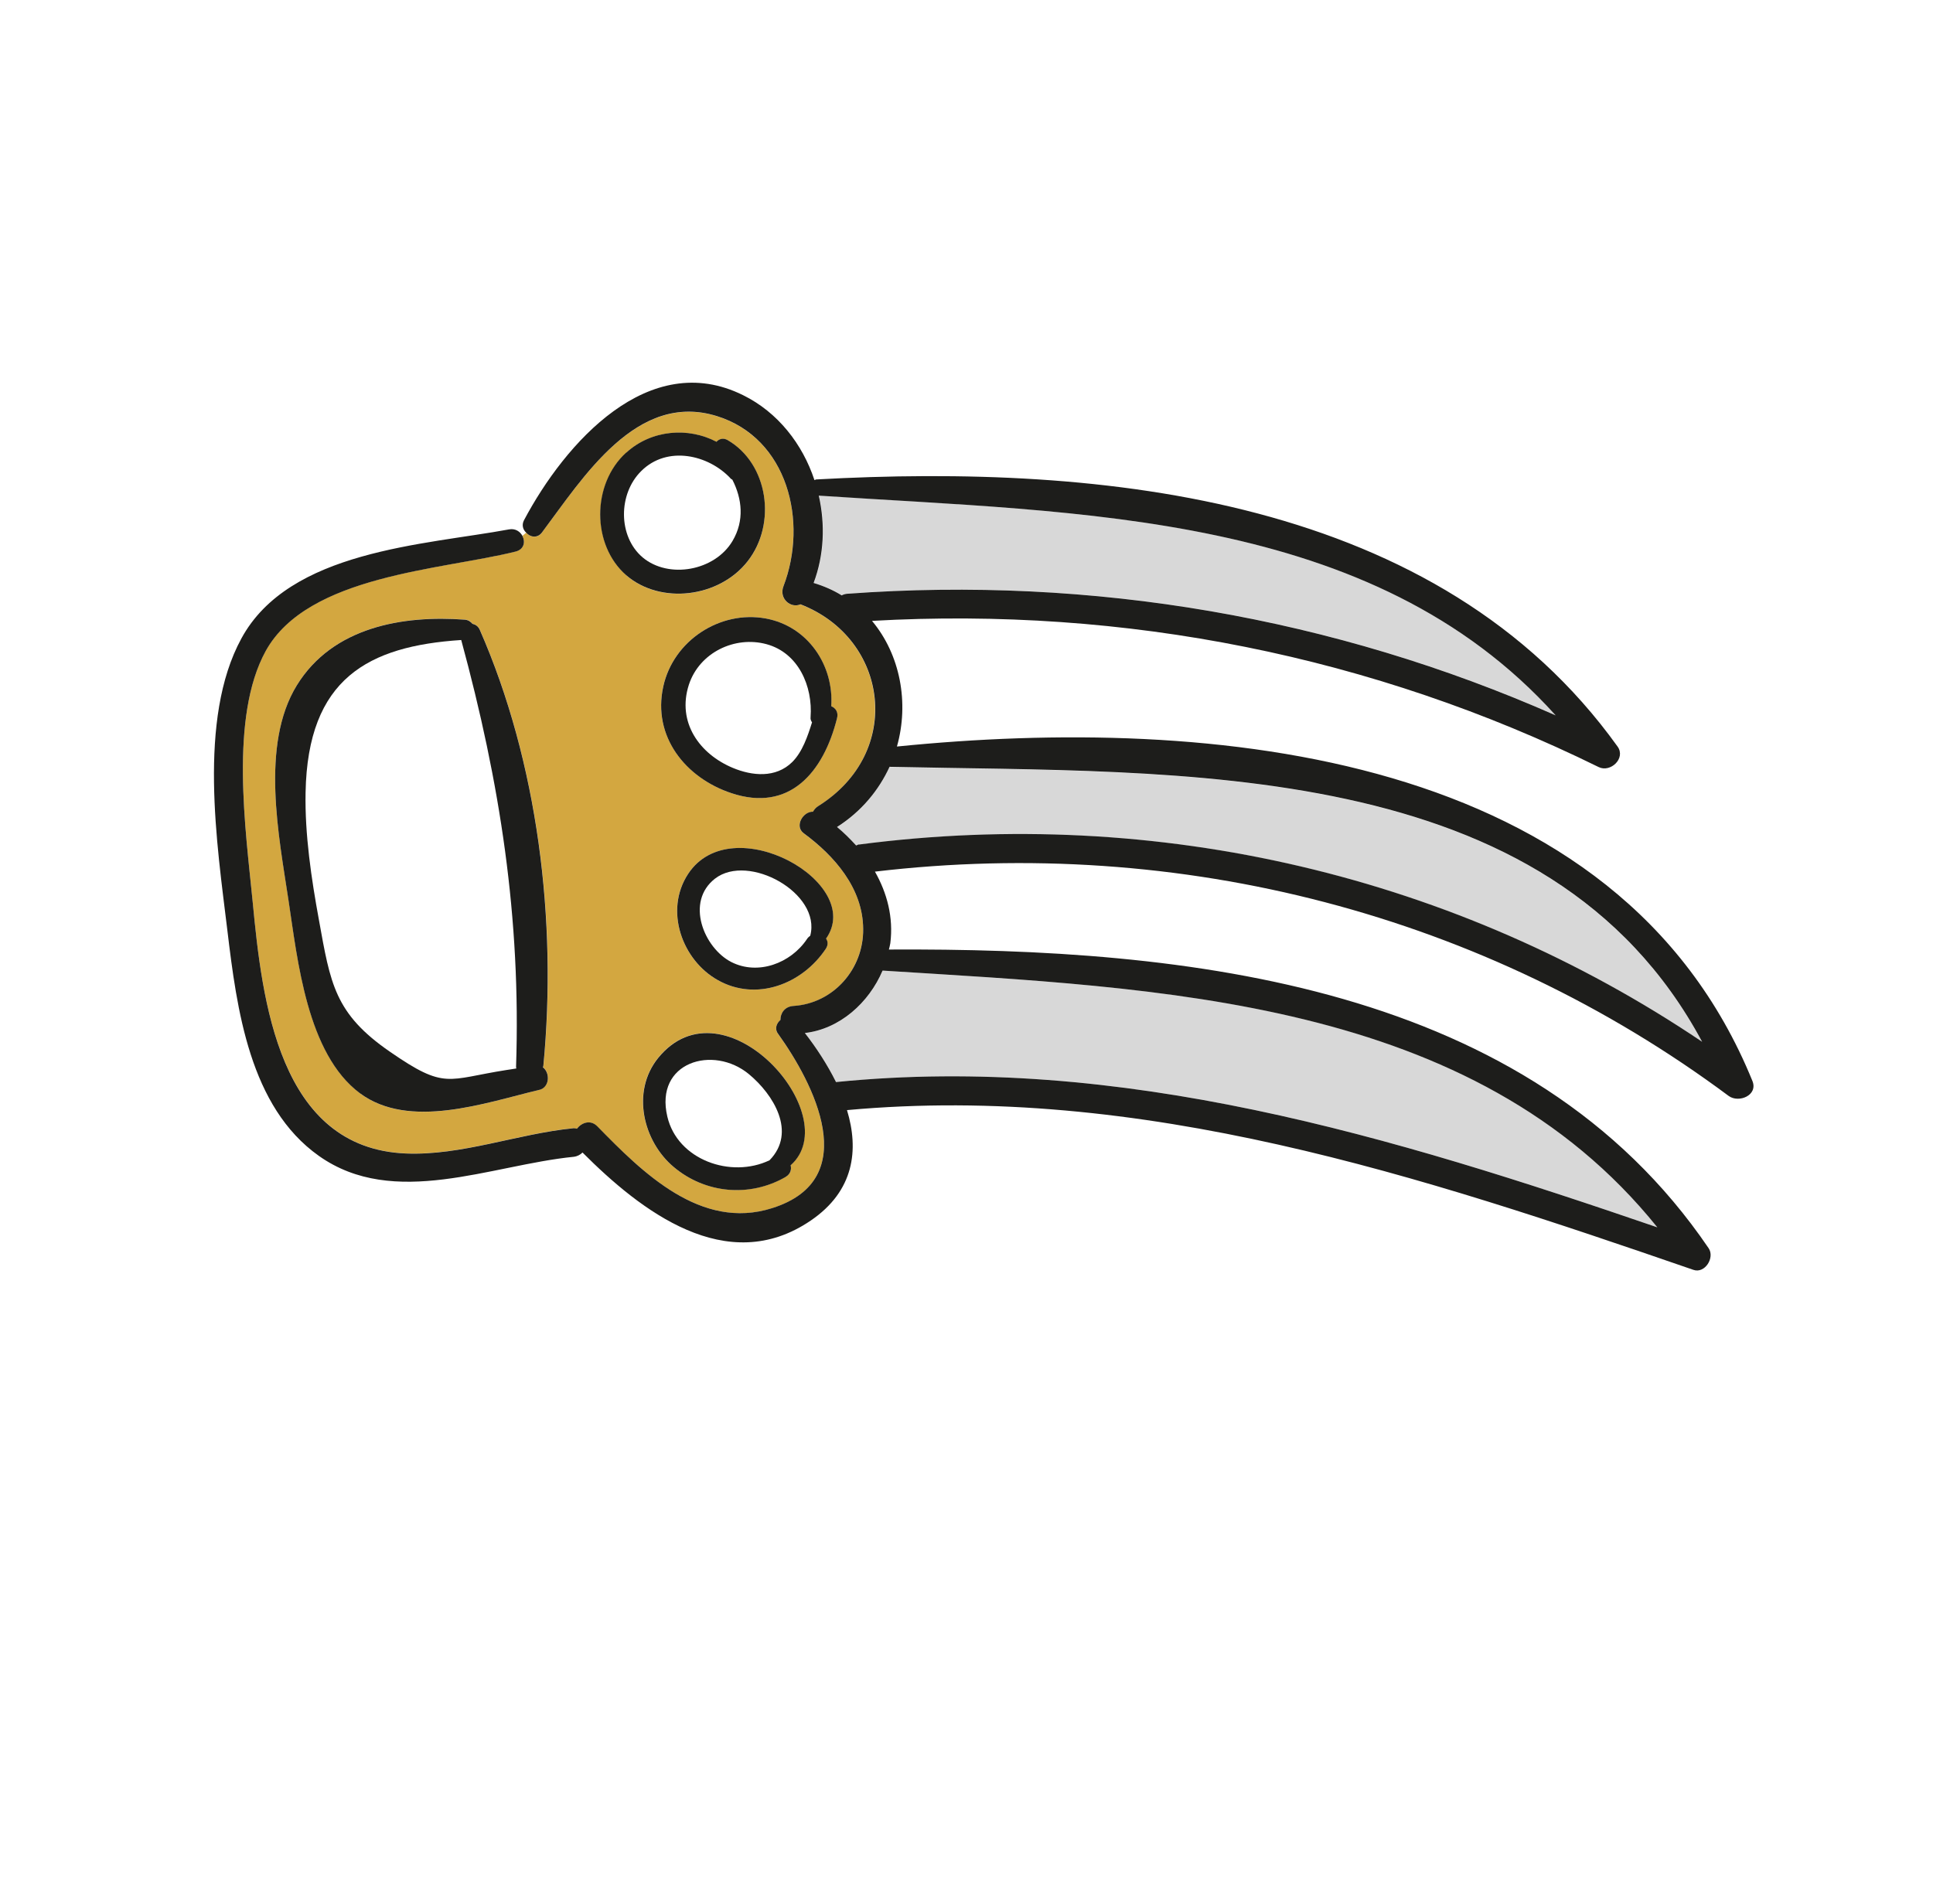 <svg width="68" height="67" viewBox="0 0 68 67" fill="none" xmlns="http://www.w3.org/2000/svg">
<g clip-path="url(#clip0_1081_1094)">
<path d="M27.635 41.412C27.813 41.309 27.852 41.145 27.81 40.997C29.784 39.242 25.468 34.372 23.149 37.222C22.185 38.416 22.63 40.167 23.695 41.058C24.793 41.985 26.356 42.145 27.632 41.409L27.635 41.412ZM22.028 20.241C23.232 21.29 25.301 21.036 26.305 19.747C27.337 18.422 27.016 16.312 25.594 15.486C25.439 15.398 25.303 15.443 25.206 15.547C24.223 15.029 22.925 15.114 22.032 15.929C20.811 17.043 20.821 19.182 22.034 20.24L22.028 20.241ZM12.66 38.466C14.398 39.758 17.051 38.812 18.97 38.347C19.348 38.258 19.352 37.734 19.101 37.551C19.103 37.529 19.112 37.513 19.118 37.494C19.611 32.395 18.921 26.808 16.881 22.16C16.828 22.032 16.729 21.971 16.622 21.946C16.564 21.868 16.475 21.81 16.354 21.801C14.183 21.64 11.711 22.049 10.444 24.11C9.151 26.214 9.815 29.441 10.151 31.675C10.472 33.786 10.798 37.072 12.663 38.463L12.66 38.466ZM20.152 39.697C18.203 39.892 16.224 40.665 14.271 40.583C9.807 40.394 9.221 35.188 8.888 31.73C8.642 29.198 8.07 25.236 9.345 22.903C10.819 20.226 15.538 20.054 18.137 19.404C18.441 19.331 18.483 19.061 18.378 18.854L18.509 18.744C18.65 18.905 18.907 18.954 19.06 18.743C20.511 16.809 22.395 13.764 25.221 14.645C27.715 15.426 28.432 18.357 27.558 20.634C27.393 21.071 27.823 21.413 28.159 21.267C31.255 22.464 31.804 26.478 28.775 28.371C28.686 28.429 28.638 28.494 28.597 28.565C28.247 28.552 27.938 29.074 28.272 29.321C29.351 30.115 30.358 31.25 30.364 32.688C30.378 34.091 29.321 35.308 27.912 35.398C27.598 35.419 27.449 35.657 27.452 35.891C27.315 36.008 27.243 36.202 27.363 36.367C28.624 38.118 30.373 41.496 27.167 42.51C24.65 43.309 22.585 41.236 21.013 39.636C20.773 39.389 20.464 39.5 20.292 39.718C20.248 39.708 20.205 39.697 20.152 39.703L20.152 39.697ZM29.058 33.026C30.439 31.058 25.741 28.421 24.205 30.749C23.356 32.042 24 33.789 25.25 34.486C26.596 35.247 28.218 34.637 29.052 33.379C29.142 33.243 29.12 33.125 29.058 33.026ZM25.724 27.907C27.778 28.587 28.966 27.175 29.442 25.278C29.502 25.06 29.386 24.91 29.24 24.849C29.334 23.406 28.42 22.036 26.938 21.762C25.338 21.464 23.685 22.538 23.331 24.154C22.942 25.925 24.126 27.369 25.724 27.907Z" fill="#D3A740"/>
<path d="M31.052 34.151C40.823 34.771 51.823 35.115 58.307 43.185C49.006 39.995 39.441 37.066 29.413 38.073C29.106 37.456 28.716 36.865 28.318 36.347C29.545 36.21 30.566 35.288 31.052 34.151Z" fill="#D8D8D8"/>
<path d="M30.118 29.756C29.906 29.524 29.688 29.305 29.445 29.106C30.303 28.561 30.914 27.814 31.296 26.982C31.299 26.985 31.306 26.991 31.309 26.988C41.499 27.216 54.463 26.567 59.878 36.662C51.242 30.838 40.751 28.342 30.214 29.723C30.18 29.728 30.152 29.751 30.121 29.759L30.118 29.756Z" fill="#D8D8D8"/>
<path d="M28.629 20.508C29 19.522 29.038 18.446 28.811 17.435C38.04 18.059 48.253 17.987 54.727 25.168C46.933 21.729 38.447 20.261 29.817 20.888C29.736 20.892 29.672 20.918 29.61 20.946C29.312 20.762 28.984 20.617 28.622 20.509L28.629 20.508Z" fill="#D8D8D8"/>
<path d="M27.071 40.825C28.038 39.834 27.2 38.503 26.348 37.797C25.091 36.754 23.02 37.363 23.476 39.289C23.833 40.814 25.715 41.474 27.071 40.825ZM27.812 40.997C27.85 41.142 27.814 41.309 27.636 41.412C26.36 42.148 24.798 41.988 23.7 41.061C22.634 40.17 22.189 38.419 23.153 37.225C25.473 34.375 29.785 39.248 27.815 41L27.812 40.997Z" fill="#1D1D1B"/>
<path d="M25.159 30.91C24.094 31.732 24.766 33.358 25.727 33.85C26.666 34.327 27.816 33.894 28.387 33.043C28.42 32.988 28.463 32.955 28.503 32.924C28.9 31.428 26.33 30.005 25.155 30.914L25.159 30.91ZM25.252 34.486C24.002 33.789 23.358 32.042 24.207 30.749C25.74 28.418 30.442 31.058 29.06 33.026C29.125 33.122 29.141 33.24 29.054 33.379C28.22 34.636 26.598 35.247 25.252 34.486Z" fill="#1D1D1B"/>
<path d="M27.867 26.816C28.225 26.46 28.412 25.91 28.566 25.416C28.534 25.367 28.504 25.31 28.515 25.234C28.596 24.144 28.087 22.971 26.965 22.666C25.854 22.363 24.602 22.957 24.232 24.097C23.808 25.417 24.609 26.532 25.785 27.021C26.456 27.3 27.288 27.387 27.87 26.813L27.867 26.816ZM29.444 25.278C28.968 27.175 27.776 28.59 25.726 27.907C24.124 27.372 22.943 25.925 23.333 24.154C23.687 22.538 25.333 21.465 26.94 21.762C28.422 22.036 29.339 23.409 29.242 24.849C29.393 24.91 29.504 25.06 29.444 25.278Z" fill="#1D1D1B"/>
<path d="M22.031 15.926C22.924 15.111 24.222 15.026 25.205 15.544C25.302 15.439 25.441 15.398 25.593 15.483C27.022 16.308 27.336 18.419 26.304 19.744C25.3 21.033 23.234 21.284 22.027 20.238C20.813 19.18 20.806 17.037 22.025 15.927L22.031 15.926ZM25.699 16.831C24.922 15.999 23.473 15.665 22.56 16.572C21.744 17.373 21.736 18.871 22.605 19.611C23.521 20.382 25.145 20.09 25.77 19.033C26.193 18.318 26.106 17.546 25.763 16.878C25.741 16.863 25.715 16.852 25.693 16.832L25.699 16.831Z" fill="#1D1D1B"/>
<path d="M18.971 38.347C17.055 38.808 14.401 39.755 12.661 38.466C10.796 37.075 10.47 33.789 10.149 31.678C9.815 29.447 9.152 26.213 10.442 24.114C11.709 22.053 14.181 21.643 16.351 21.804C16.473 21.814 16.559 21.874 16.62 21.949C16.727 21.975 16.822 22.032 16.879 22.163C18.919 26.811 19.605 32.396 19.115 37.497C19.113 37.519 19.104 37.535 19.098 37.554C19.353 37.74 19.346 38.262 18.968 38.35L18.971 38.347ZM18.164 37.592C18.164 37.592 18.157 37.561 18.154 37.545C18.331 32.295 17.59 27.534 16.225 22.519C12.962 22.734 10.825 23.866 10.75 27.881C10.72 29.358 10.954 30.921 11.219 32.367C11.624 34.61 11.772 35.663 13.713 37.003C15.674 38.361 15.723 37.975 17.823 37.648C17.935 37.635 18.047 37.611 18.161 37.595L18.164 37.592Z" fill="#1D1D1B"/>
<path d="M58.303 43.185C51.817 35.118 40.819 34.771 31.048 34.151C30.563 35.288 29.538 36.207 28.314 36.347C28.715 36.862 29.103 37.456 29.41 38.073C39.438 37.066 49.002 39.995 58.303 43.185ZM54.723 25.168C48.249 17.987 38.036 18.059 28.804 17.439C29.032 18.45 28.993 19.525 28.622 20.512C28.983 20.62 29.312 20.765 29.61 20.949C29.668 20.918 29.736 20.895 29.817 20.891C38.444 20.261 46.933 21.732 54.726 25.171L54.723 25.168ZM30.213 29.716C40.748 28.339 51.242 30.832 59.878 36.656C54.463 26.561 41.502 27.213 31.309 26.981C31.306 26.985 31.302 26.982 31.296 26.976C30.914 27.807 30.302 28.554 29.445 29.099C29.688 29.299 29.906 29.518 30.118 29.75C30.149 29.742 30.176 29.718 30.21 29.713L30.213 29.716ZM60.813 38.562C52.236 32.179 41.529 29.398 30.779 30.669C31.205 31.42 31.435 32.275 31.32 33.188C31.31 33.264 31.287 33.334 31.27 33.41C41.783 33.353 53.785 34.614 60.106 43.918C60.334 44.249 59.976 44.824 59.57 44.68C49.995 41.377 40.143 38.11 29.796 39.06C30.221 40.459 30.05 41.904 28.521 42.946C25.561 44.964 22.531 42.596 20.492 40.552C20.416 40.628 20.315 40.687 20.181 40.703C17.27 40.993 13.86 42.542 11.218 40.671C8.78 38.945 8.331 35.51 7.998 32.732C7.637 29.735 6.943 25.308 8.49 22.468C10.176 19.355 14.929 19.179 17.912 18.626C18.132 18.587 18.3 18.706 18.379 18.857C18.485 19.064 18.439 19.331 18.139 19.407C15.54 20.057 10.827 20.228 9.347 22.906C8.069 25.236 8.641 29.198 8.889 31.733C9.22 35.194 9.805 40.4 14.273 40.586C16.226 40.668 18.205 39.895 20.153 39.7C20.206 39.694 20.25 39.704 20.294 39.715C20.462 39.5 20.771 39.383 21.015 39.632C22.587 41.239 24.651 43.312 27.169 42.507C30.375 41.493 28.623 38.118 27.364 36.364C27.244 36.198 27.317 36.004 27.454 35.888C27.451 35.654 27.6 35.415 27.914 35.395C29.323 35.304 30.383 34.09 30.365 32.684C30.356 31.25 29.352 30.112 28.273 29.318C27.939 29.071 28.249 28.549 28.598 28.561C28.64 28.491 28.688 28.425 28.776 28.368C31.812 26.474 31.26 22.464 28.16 21.263C27.825 21.416 27.394 21.067 27.56 20.631C28.434 18.354 27.713 15.42 25.223 14.642C22.394 13.758 20.513 16.806 19.062 18.74C18.902 18.951 18.645 18.902 18.51 18.741C18.395 18.635 18.347 18.469 18.433 18.305C19.877 15.583 22.825 12.256 26.143 13.906C27.36 14.506 28.229 15.617 28.651 16.892C28.673 16.887 28.689 16.877 28.707 16.87C38.844 16.309 50.606 17.49 56.904 26.268C57.202 26.682 56.653 27.195 56.239 26.99C48.301 23.084 39.59 21.342 30.676 21.846C31.672 23.038 31.987 24.73 31.553 26.267C42.594 25.155 56.918 26.42 61.646 38.031C61.856 38.54 61.166 38.82 60.813 38.562Z" fill="#1D1D1B"/>
</g>
<defs>
<clipPath id="clip0_1081_1094">
<rect width="53" height="42" fill="white" transform="translate(29) rotate(42.668)"/>
</clipPath>
</defs>
</svg>
